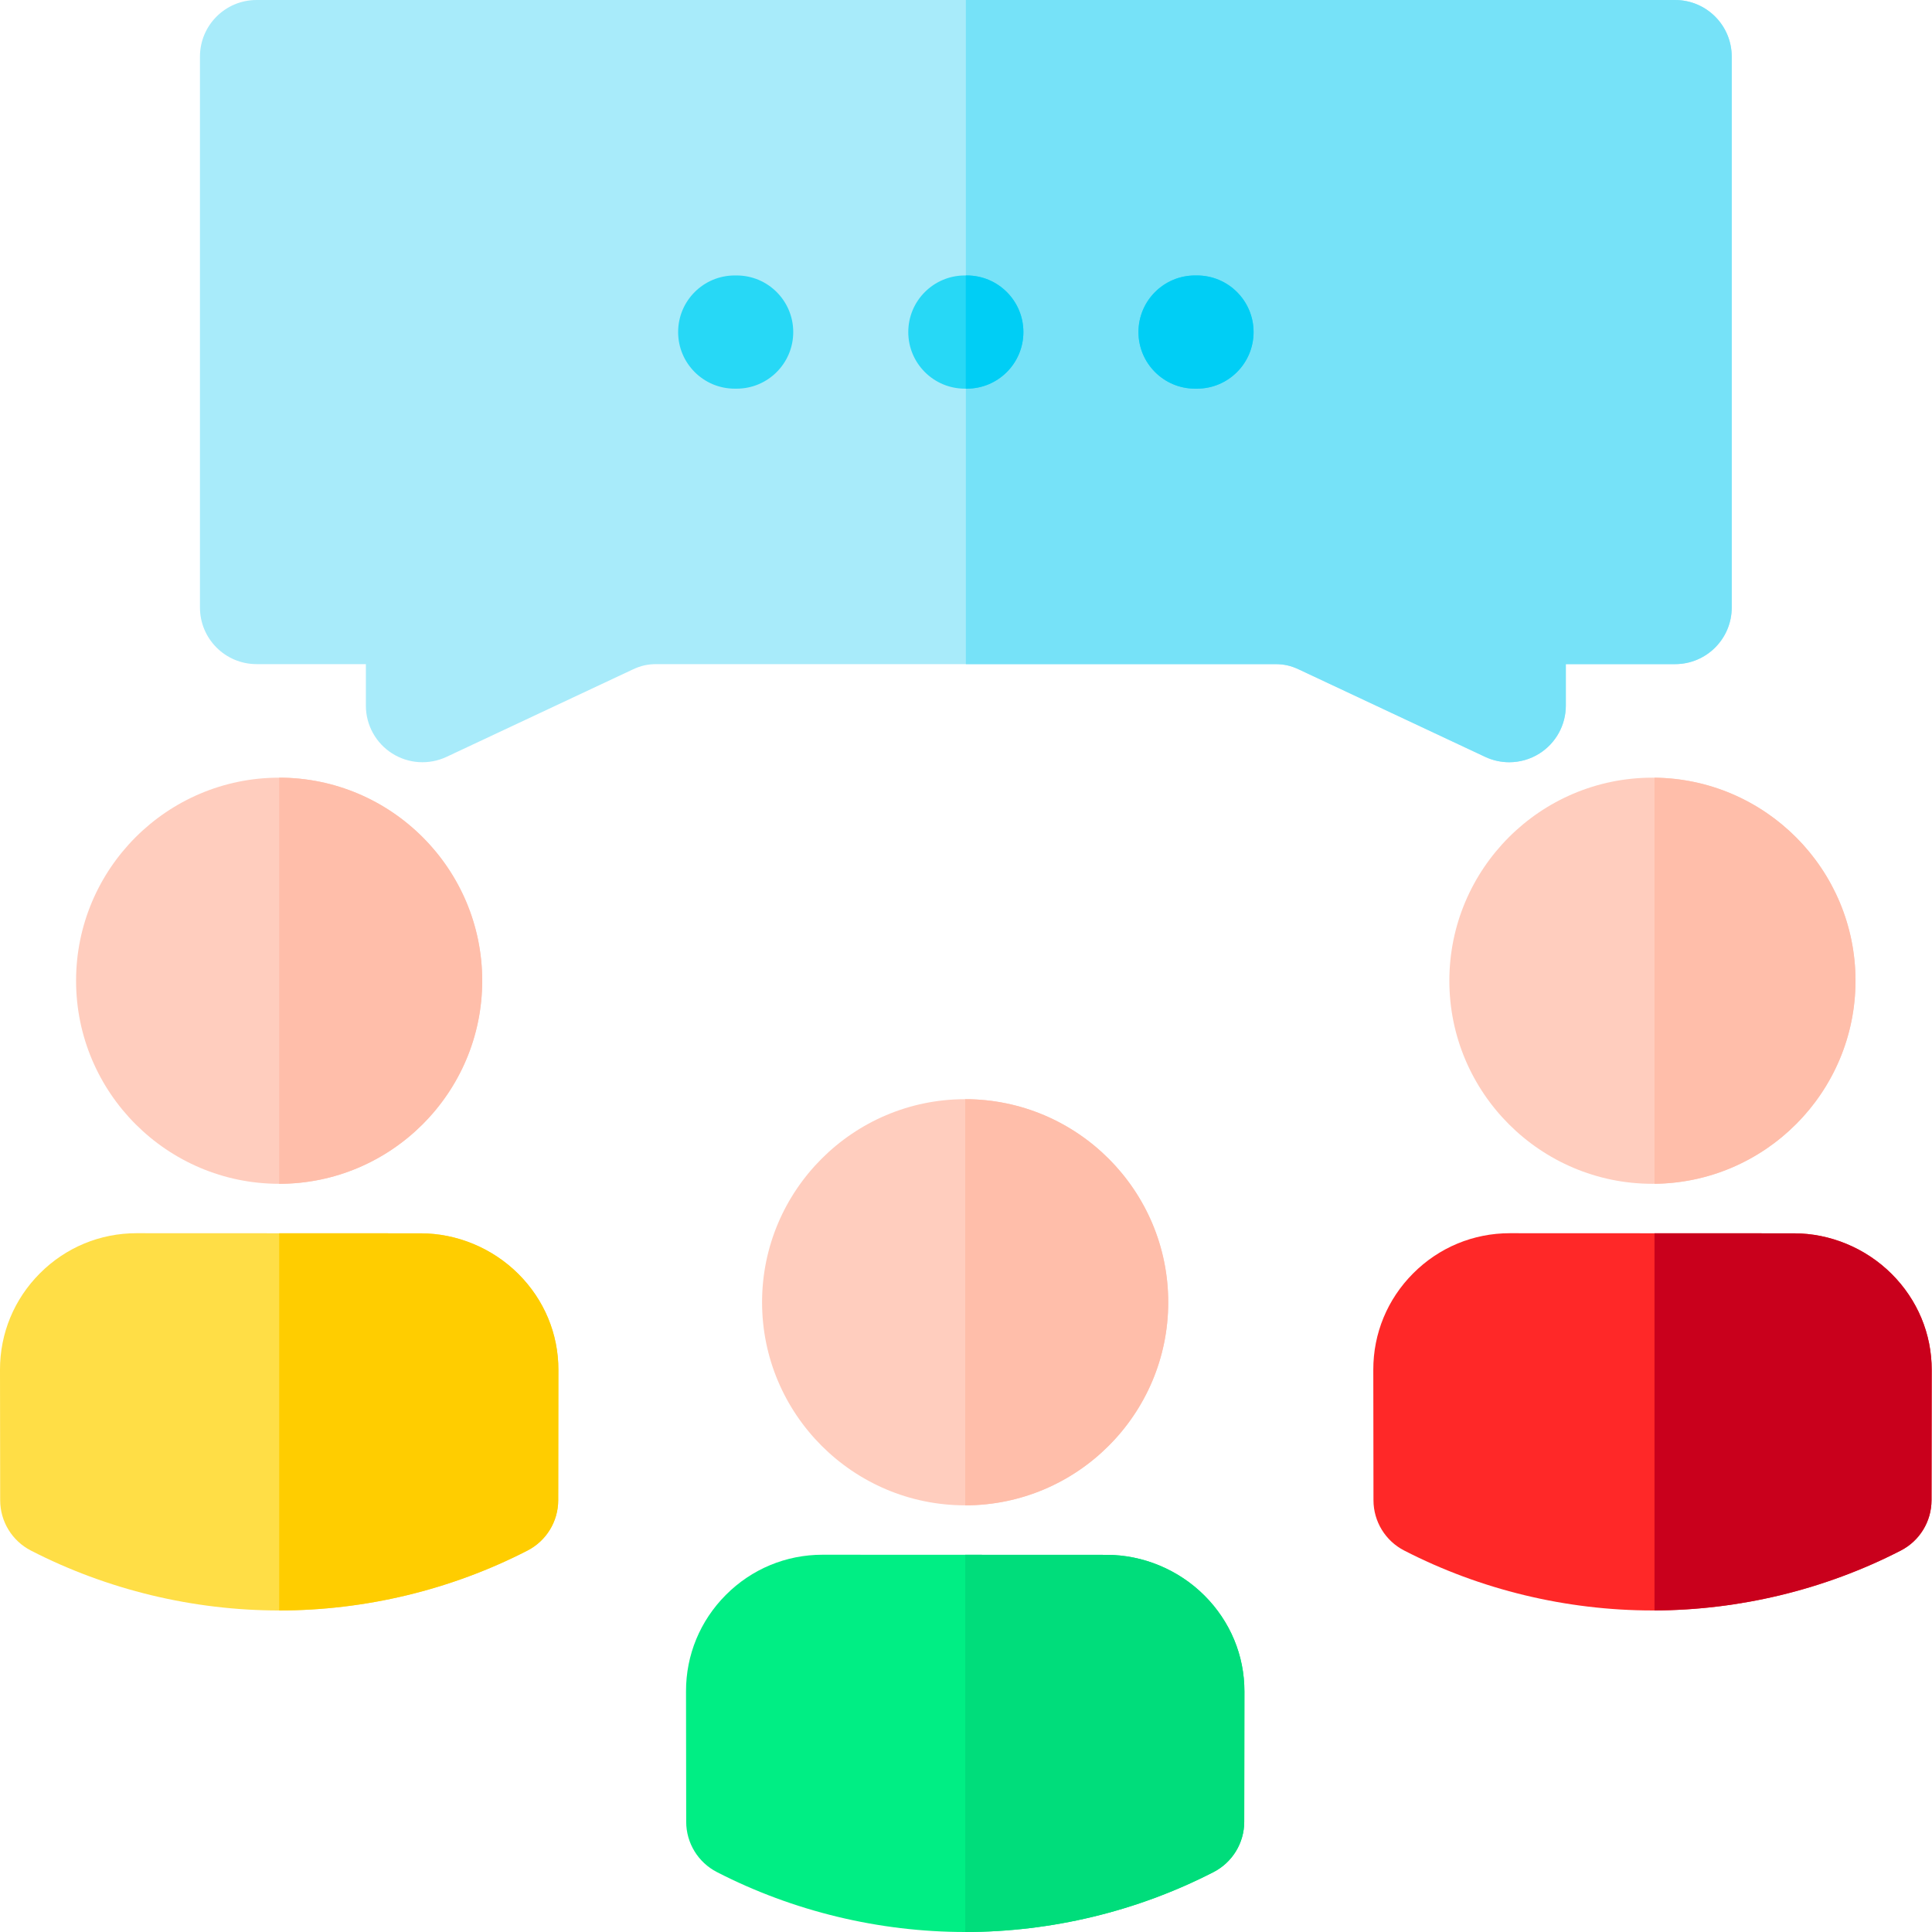 <svg height="512pt" viewBox="0 0 512 512" width="512pt" xmlns="http://www.w3.org/2000/svg"><path d="m501.336 337.637c-6.848-6.859-16.301-10.793-25.926-10.793-12.461 0-25.051-.008-37.641-.016-12.598-.008-25.195-.016-37.66-.016-9.66 0-18.75 3.773-25.594 10.629-6.836 6.844-10.594 15.922-10.578 25.566l.047 34.586c.008 5.613 3.148 10.75 8.141 13.316 20.199 10.391 42.953 15.879 65.801 15.879 22.852 0 45.605-5.488 65.805-15.879 4.992-2.566 8.133-7.707 8.141-13.316l.047-34.559c.012-9.535-3.746-18.555-10.582-25.398zm0 0" fill="#ff2828"/><path d="m437.91 206.09c-29.676 0-53.816 24.141-53.816 53.816 0 29.672 24.145 53.816 53.816 53.816 29.676 0 53.816-24.145 53.816-53.816 0-29.676-24.141-53.816-53.816-53.816zm0 0" fill="#ffcdbe"/><path d="m137.402 337.637c-6.852-6.859-16.301-10.793-25.926-10.793-12.461 0-25.055-.008-37.645-.016-12.598-.008-25.191-.016-37.66-.016-9.66 0-18.75 3.773-25.594 10.629-6.836 6.844-10.594 15.922-10.578 25.566l.047 34.586c.008 5.613 3.148 10.754 8.141 13.32 20.199 10.387 42.953 15.879 65.805 15.879 22.848 0 45.602-5.492 65.801-15.883 4.992-2.566 8.133-7.703 8.141-13.316l.047-34.559c.012-9.535-3.742-18.555-10.578-25.398zm0 0" fill="#ffde46"/><path d="m73.977 206.09c-29.676 0-53.816 24.141-53.816 53.816 0 29.672 24.141 53.816 53.816 53.816 29.672 0 53.816-24.145 53.816-53.816 0-29.676-24.145-53.816-53.816-53.816zm0 0" fill="#ffcdbe"/><path d="m319.199 422.844c-6.848-6.859-16.297-10.793-25.926-10.793-12.461 0-25.051-.008-37.641-.016-12.598-.008-25.195-.016-37.66-.016-9.66 0-18.75 3.777-25.594 10.629-6.836 6.848-10.594 15.926-10.578 25.566l.047 34.59c.008 5.609 3.148 10.75 8.141 13.316 20.199 10.387 42.953 15.879 65.805 15.879 22.848 0 45.602-5.492 65.801-15.879 4.992-2.566 8.133-7.707 8.141-13.32l.047-34.559c.012-9.531-3.746-18.555-10.582-25.398zm0 0" fill="#00ee84"/><path d="m255.773 291.297c-29.672 0-53.816 24.145-53.816 53.816 0 29.676 24.145 53.816 53.816 53.816 29.676 0 53.82-24.141 53.82-53.816 0-29.672-24.145-53.816-53.82-53.816zm0 0" fill="#ffcdbe"/><path d="m443.926 0h-375.934c-8.281 0-15 6.715-15 15v146c0 8.285 6.719 15 15 15h28.969v11c0 5.133 2.621 9.91 6.953 12.66 4.332 2.754 9.77 3.098 14.418.918l49.344-23.156c2.18-1.023 3.969-1.422 6.375-1.422h163.816c2.41 0 4.195.398 6.375 1.422l49.344 23.156c2.027.953 4.203 1.422 6.371 1.422 2.809 0 5.602-.785 8.047-2.34 4.332-2.75 6.957-7.527 6.957-12.66v-11h28.965c8.281 0 15-6.715 15-15v-146c0-8.285-6.719-15-15-15zm0 0" fill="#a8ebfa"/><path d="m443.926 0h-187.965v176h81.906c2.41 0 4.195.398 6.375 1.422l49.344 23.156c2.027.953 4.203 1.422 6.371 1.422 2.809 0 5.602-.785 8.047-2.34 4.332-2.75 6.957-7.527 6.957-12.66v-11h28.965c8.281 0 15-6.715 15-15v-146c0-8.285-6.719-15-15-15zm0 0" fill="#76e2f8"/><g fill="#27d8f6"><path d="m195.215 73h-.504c-8.285 0-15 6.715-15 15s6.715 15 15 15h.504c8.285 0 15-6.715 15-15s-6.715-15-15-15zm0 0"/><path d="m317.211 73h-.508c-8.285 0-15 6.715-15 15s6.715 15 15 15h.508c8.281 0 15-6.715 15-15s-6.719-15-15-15zm0 0"/><path d="m256.211 73h-.508c-8.285 0-15 6.715-15 15s6.715 15 15 15h.508c8.281 0 15-6.715 15-15s-6.719-15-15-15zm0 0"/></g><path d="m317.211 73h-.508c-8.285 0-15 6.715-15 15s6.715 15 15 15h.508c8.281 0 15-6.715 15-15s-6.719-15-15-15zm0 0" fill="#00cef5"/><path d="m256.211 73h-.266v30h.266c8.281 0 15-6.715 15-15s-6.719-15-15-15zm0 0" fill="#00cef5"/><path d="m255.793 291.297v107.637c29.668-.012 53.801-24.148 53.801-53.82 0-29.668-24.133-53.809-53.801-53.816zm0 0" fill="#ffbeaa"/><path d="m319.199 422.844c-6.848-6.859-16.297-10.793-25.926-10.793-12.406 0-24.945-.008-37.48-.016v99.965c22.848 0 45.602-5.492 65.801-15.879 4.992-2.566 8.133-7.707 8.141-13.32l.047-34.559c.012-9.531-3.746-18.555-10.582-25.398zm0 0" fill="#00dd7b"/><path d="m73.992 206.09v107.633c29.668-.008 53.801-24.148 53.801-53.816 0-29.672-24.133-53.809-53.801-53.816zm0 0" fill="#ffbeaa"/><path d="m137.402 337.637c-6.852-6.859-16.301-10.793-25.926-10.793-12.41 0-24.949-.008-37.484-.016v99.961c22.848 0 45.602-5.488 65.801-15.879 4.992-2.566 8.133-7.707 8.141-13.316l.047-34.559c.012-9.535-3.742-18.555-10.578-25.398zm0 0" fill="#ffcd00"/><path d="m438.461 206.102v107.609c29.422-.297 53.27-24.312 53.27-53.805s-23.848-53.508-53.27-53.805zm0 0" fill="#ffbeaa"/><path d="m501.336 337.637c-6.848-6.859-16.301-10.793-25.926-10.793-12.23 0-24.59-.008-36.949-.016v99.953c22.668-.082 45.227-5.562 65.27-15.871 4.992-2.566 8.133-7.707 8.141-13.316l.047-34.559c.012-9.535-3.746-18.555-10.582-25.398zm0 0" fill="#c9001c"/></svg>